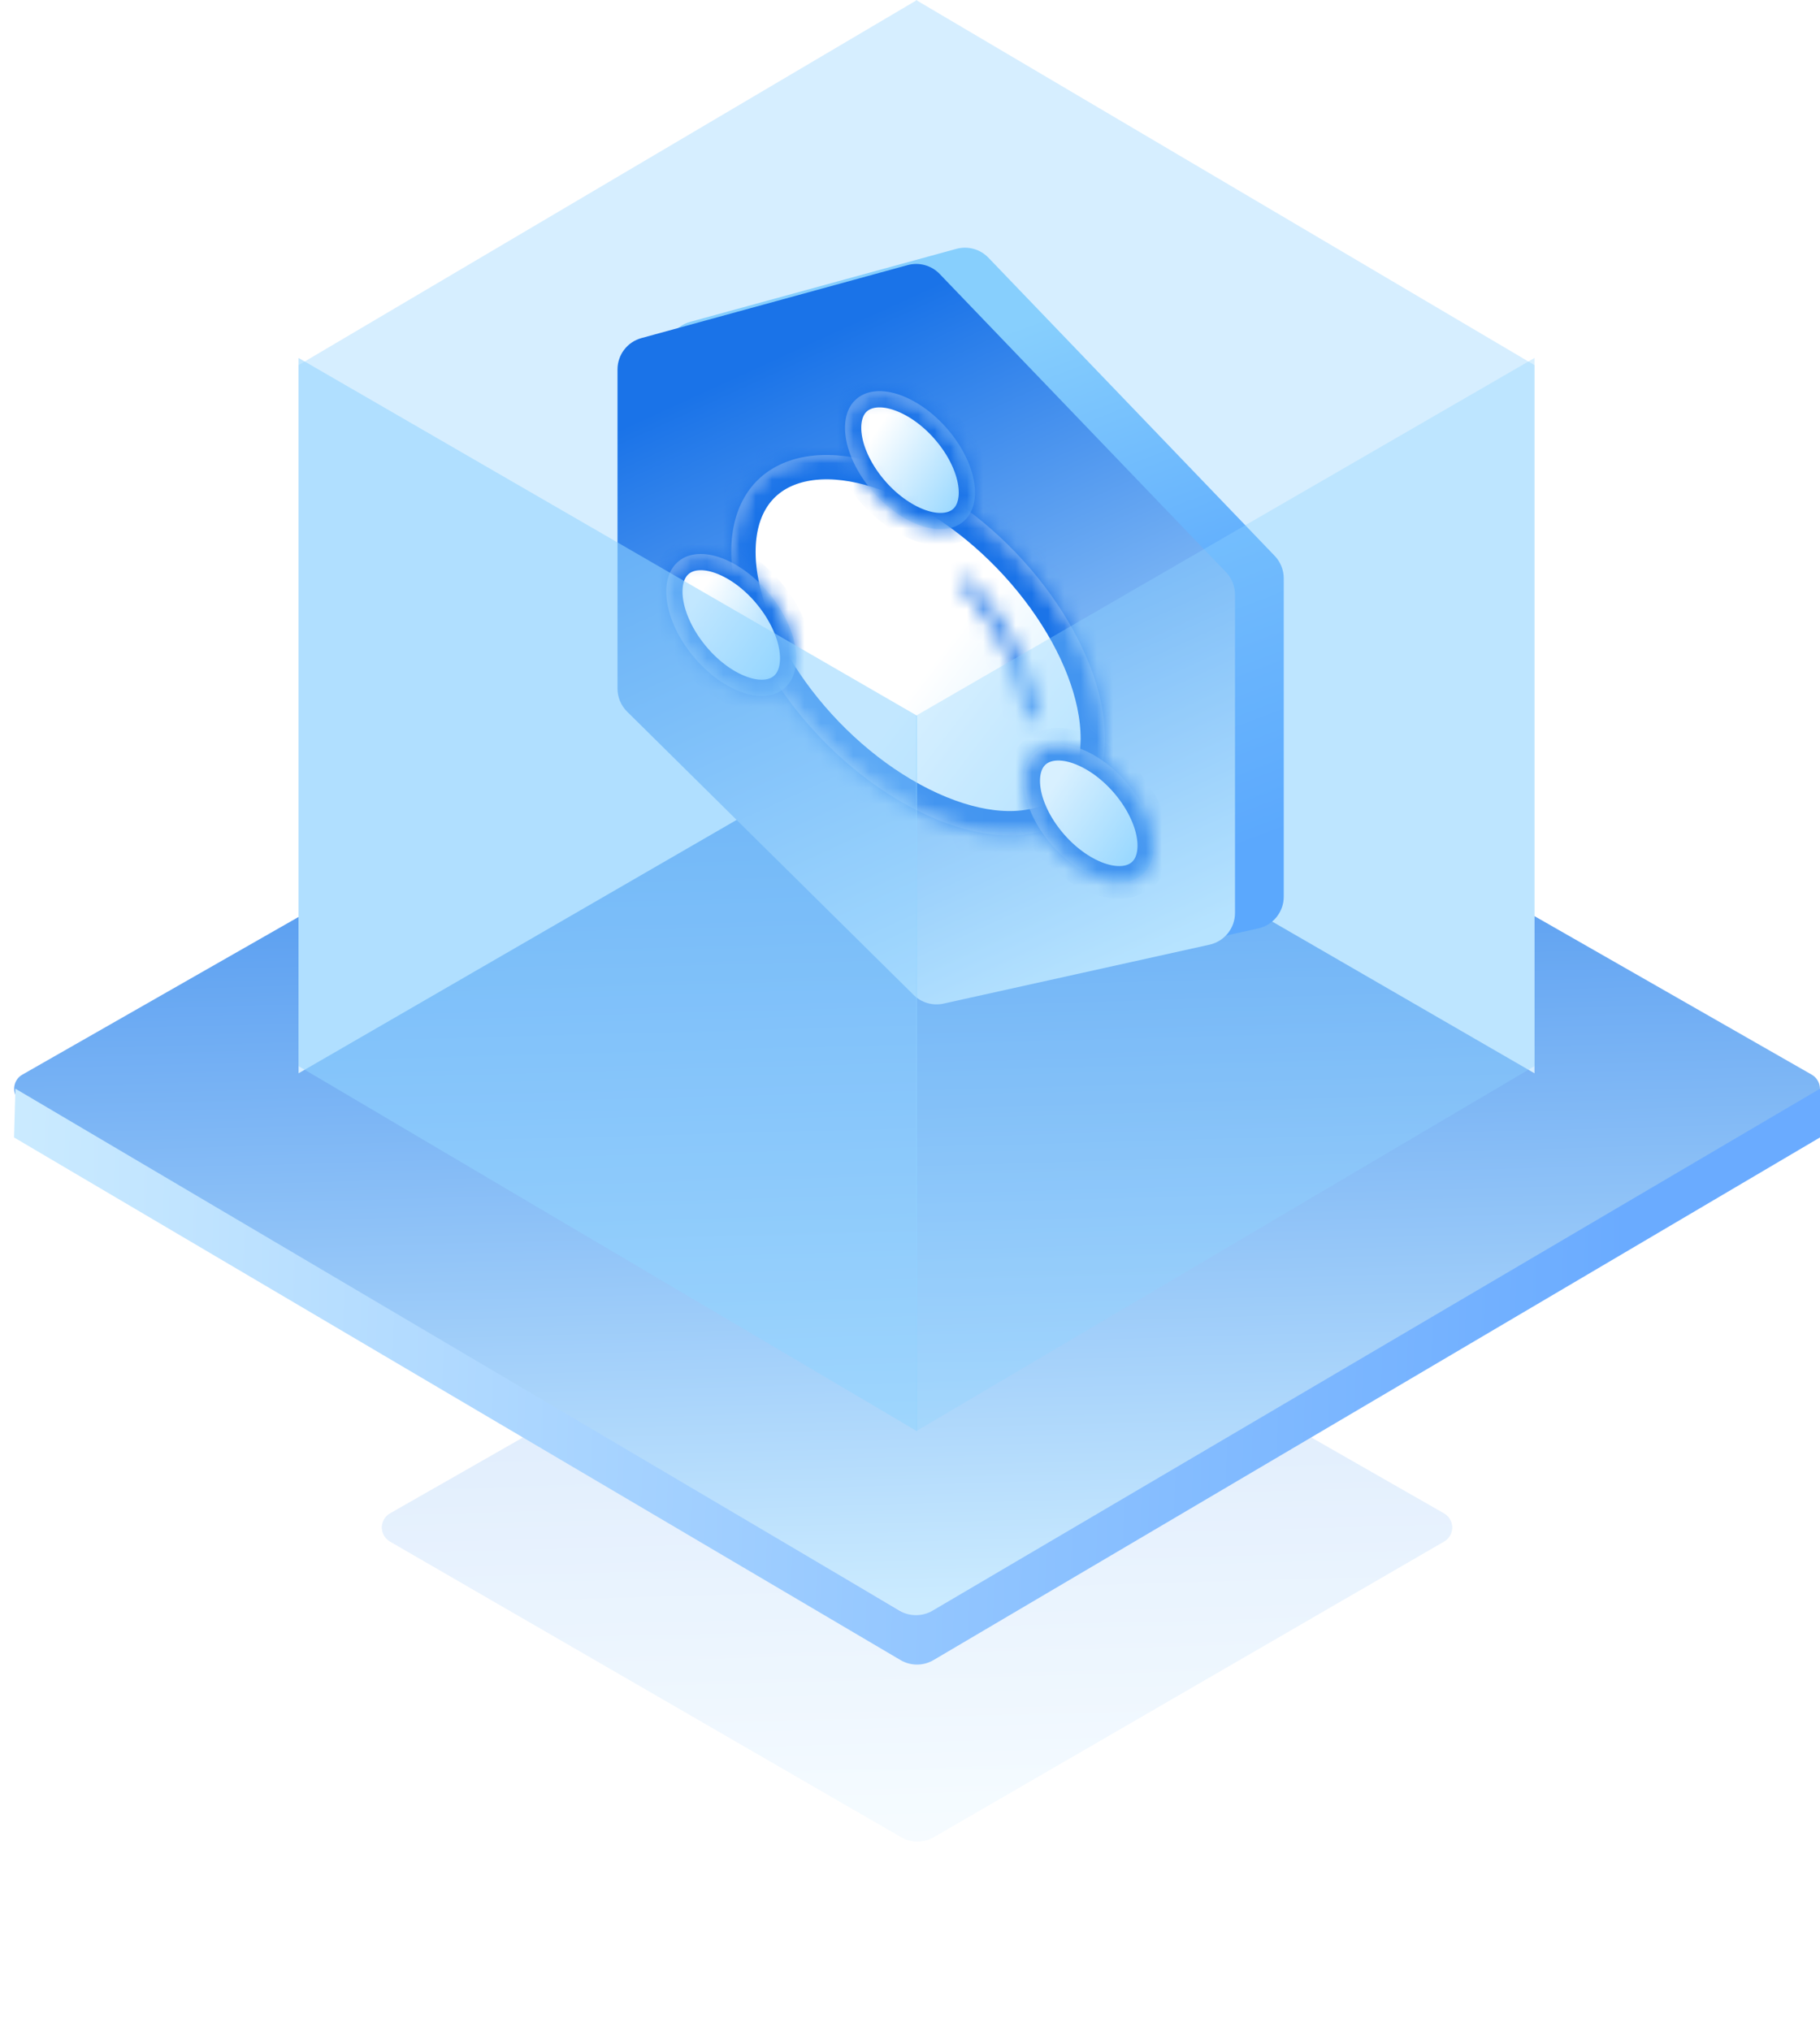 <?xml version="1.0" encoding="UTF-8"?>
<svg width="112px" height="125px" viewBox="0 0 112 125" version="1.1" xmlns="http://www.w3.org/2000/svg" xmlns:xlink="http://www.w3.org/1999/xlink">
    <!-- Generator: Sketch 63 (92445) - https://sketch.com -->
    <title>其他领域2</title>
    <desc>Created with Sketch.</desc>
    <defs>
        <linearGradient x1="11.524%" y1="8.534%" x2="77.626%" y2="78.33%" id="linearGradient-1">
            <stop stop-color="#1A73E8" offset="0%"></stop>
            <stop stop-color="#1A73E8" offset="0.079%"></stop>
            <stop stop-color="#3F8CED" offset="28.552%"></stop>
            <stop stop-color="#CBEBFF" offset="100%"></stop>
        </linearGradient>
        <filter x="-30.4%" y="-30.4%" width="160.8%" height="160.8%" filterUnits="objectBoundingBox" id="filter-2">
            <feGaussianBlur stdDeviation="5" in="SourceGraphic"></feGaussianBlur>
        </filter>
        <linearGradient x1="11.524%" y1="45.706%" x2="100%" y2="44.822%" id="linearGradient-3">
            <stop stop-color="#6AABFF" offset="0%"></stop>
            <stop stop-color="#CBEBFF" offset="100%"></stop>
        </linearGradient>
        <linearGradient x1="56.756%" y1="15.226%" x2="33.427%" y2="89.046%" id="linearGradient-4">
            <stop stop-color="#87CFFD" offset="0%"></stop>
            <stop stop-color="#3F91FC" offset="100%"></stop>
        </linearGradient>
        <linearGradient x1="65.744%" y1="9.592%" x2="31.354%" y2="100%" id="linearGradient-5">
            <stop stop-color="#1A73E8" offset="0%"></stop>
            <stop stop-color="#CBEBFF" offset="100%"></stop>
        </linearGradient>
        <path d="M0,5.965 C0,9.112 1.606,12.727 4.131,15.86 L4.131,15.86 C6.127,18.335 8.695,20.507 11.5,21.907 L11.5,21.907 C17.851,25.079 23,23.083 23,17.449 L23,17.449 C23,13.01 19.8,7.634 15.336,4.003 L15.336,4.003 C14.135,3.029 12.844,2.179 11.5,1.507 L11.5,1.507 C10.607,1.062 9.738,0.718 8.902,0.472 L8.902,0.472 C7.825,0.155 6.804,0 5.866,0 L5.866,0 C2.364,0 0,2.146 0,5.965" id="path-6"></path>
        <linearGradient x1="57.579%" y1="50%" x2="136.362%" y2="120.329%" id="linearGradient-8">
            <stop stop-color="#FFFFFF" offset="0%"></stop>
            <stop stop-color="#91D5FF" offset="100%"></stop>
        </linearGradient>
        <path d="M0,5.964 C0,11.597 5.148,18.737 11.5,21.907 L11.5,21.907 C17.799,25.054 22.916,23.114 23,17.587 L23,17.587 L23,17.305 C22.913,11.695 17.797,4.65 11.5,1.507 L11.5,1.507 C9.453,0.485 7.53,-0.001 5.865,-0.001 L5.865,-0.001 C2.364,-0.001 0,2.147 0,5.964 L0,5.964 Z" id="path-9"></path>
        <path d="M1.359,0.188 C1.356,0.188 1.355,0.189 1.353,0.19 L1.353,0.19 C1.347,0.191 1.34,0.193 1.335,0.195 L1.335,0.195 C0.516,0.474 0.001,1.215 0.001,2.326 L0.001,2.326 C0.001,3.656 0.737,5.19 1.849,6.411 L1.849,6.411 C2.471,7.091 3.208,7.675 4,8.069 L4,8.069 C5.095,8.616 6.088,8.699 6.812,8.389 L6.812,8.389 C7.545,8.074 8,7.357 8,6.314 L8,6.314 C8,4.242 6.208,1.671 4,0.57 L4,0.57 C3.323,0.233 2.684,0.071 2.125,0.071 L2.125,0.071 C1.848,0.071 1.591,0.111 1.359,0.188" id="path-11"></path>
        <linearGradient x1="27.007%" y1="27.513%" x2="94.332%" y2="82.67%" id="linearGradient-13">
            <stop stop-color="#FFFFFF" offset="0%"></stop>
            <stop stop-color="#91D5FF" offset="100%"></stop>
        </linearGradient>
        <path d="M0.001,2.326 C0.001,4.372 1.747,6.905 3.919,8.029 L3.919,8.029 L4.08,8.11 C6.252,9.151 8,8.359 8,6.312 L8,6.312 C8,4.255 6.229,1.702 4.039,0.589 L4.039,0.589 L3.967,0.552 C3.301,0.226 2.673,0.071 2.127,0.071 L2.127,0.071 C0.861,0.071 0.001,0.889 0.001,2.326 L0.001,2.326 Z" id="path-14"></path>
        <path d="M0.165,2.07 C0.164,2.071 0.164,2.072 0.163,2.074 L0.163,2.074 C0.163,2.075 0.163,2.075 0.163,2.076 L0.163,2.076 C0.057,2.36 0,2.689 0,3.058 L0,3.058 C0,4.151 0.499,5.384 1.296,6.468 L1.296,6.468 C1.853,7.226 2.559,7.911 3.34,8.424 L3.34,8.424 C3.556,8.562 3.775,8.69 4,8.801 L4,8.801 C6.208,9.902 8,9.116 8,7.045 L8,7.045 C8,4.974 6.208,2.402 4,1.302 L4,1.302 C3.321,0.965 2.684,0.804 2.125,0.804 L2.125,0.804 C1.188,0.804 0.472,1.254 0.165,2.07" id="path-16"></path>
        <path d="M0,3.059 C0,5.116 1.769,7.668 3.959,8.781 L3.959,8.781 L4.035,8.82 C6.196,9.879 7.949,9.129 8,7.136 L8,7.136 L8,6.954 C7.949,4.924 6.22,2.449 4.08,1.341 L4.08,1.341 L3.921,1.262 C3.273,0.951 2.664,0.804 2.125,0.804 L2.125,0.804 C0.86,0.804 0,1.621 0,3.059 L0,3.059 Z" id="path-18"></path>
        <path d="M0.251,1.192 C0.251,1.192 0.251,1.193 0.249,1.194 L0.249,1.194 C0.249,1.196 0.248,1.197 0.247,1.2 L0.247,1.2 C0.087,1.534 0,1.941 0,2.412 L0,2.412 C0,4.542 1.792,7.186 4,8.319 L4,8.319 C5.335,9.004 6.519,8.979 7.245,8.382 L7.245,8.382 C7.259,8.371 7.271,8.361 7.284,8.349 L7.284,8.349 C7.287,8.346 7.292,8.343 7.296,8.338 L7.296,8.338 C7.299,8.337 7.3,8.334 7.301,8.333 L7.301,8.333 C7.305,8.33 7.311,8.326 7.313,8.322 L7.313,8.322 C7.316,8.32 7.319,8.319 7.321,8.316 L7.321,8.316 C7.668,7.996 7.899,7.534 7.972,6.949 L7.972,6.949 C7.973,6.947 7.973,6.944 7.973,6.943 L7.973,6.943 C7.981,6.888 7.987,6.831 7.991,6.773 L7.991,6.773 C7.996,6.688 8,6.602 8,6.513 L8,6.513 C8,4.396 6.229,1.77 4.039,0.625 L4.039,0.625 L3.963,0.586 C3.3,0.252 2.673,0.094 2.125,0.094 L2.125,0.094 C1.267,0.094 0.593,0.481 0.251,1.192" id="path-20"></path>
        <linearGradient x1="28.267%" y1="27.513%" x2="91.904%" y2="82.67%" id="linearGradient-22">
            <stop stop-color="#FFFFFF" offset="0%"></stop>
            <stop stop-color="#91D5FF" offset="100%"></stop>
        </linearGradient>
        <path d="M0,2.412 C0,4.515 1.747,7.122 3.919,8.277 L3.919,8.277 L4.08,8.361 C6.252,9.432 8,8.617 8,6.513 L8,6.513 C8,4.396 6.229,1.77 4.039,0.625 L4.039,0.625 L3.963,0.586 C3.3,0.252 2.673,0.093 2.124,0.093 L2.124,0.093 C0.86,0.093 0,0.935 0,2.412 L0,2.412 Z" id="path-23"></path>
        <path d="M0.239,0.65 C0.122,0.791 0.19,1.081 0.395,1.31 L0.395,1.31 C2.342,3.562 3.666,6.235 4.031,8.652 L4.031,8.652 C4.056,8.904 4.274,9.19 4.518,9.296 L4.518,9.296 C4.638,9.348 4.747,9.348 4.822,9.296 L4.822,9.296 C4.897,9.244 4.93,9.144 4.915,9.02 L4.915,9.02 C4.515,6.321 3.038,3.335 0.858,0.82 L0.858,0.82 C0.754,0.704 0.63,0.62 0.512,0.589 L0.512,0.589 C0.475,0.579 0.443,0.573 0.41,0.573 L0.41,0.573 C0.339,0.573 0.279,0.6 0.239,0.65 L0.239,0.65 Z" id="path-25"></path>
    </defs>
    <g id="页面-1" stroke="none" stroke-width="1" fill="none" fill-rule="evenodd">
        <g id="首页" transform="translate(-835, -2337)">
            <g id="算法集市" transform="translate(425, 1972)">
                <g id="其他领域2" transform="translate(466, 429) scale(-1, 1) translate(-466, -429) translate(409, 365)">
                    <path d="M43.939,80.004 L78.89,70.458 C79.423,70.313 79.973,70.627 80.118,71.16 C80.165,71.33 80.165,71.51 80.12,71.681 L70.742,106.794 C70.557,107.486 70.017,108.026 69.325,108.21 L34.247,117.553 C33.714,117.695 33.166,117.378 33.024,116.844 C32.978,116.673 32.979,116.494 33.025,116.324 L42.536,81.408 C42.722,80.725 43.255,80.191 43.939,80.004 Z" id="投影" fill="url(#linearGradient-1)" opacity="0.436" filter="url(#filter-2)" transform="translate(56.569, 94) rotate(45) translate(-56.569, -94) "></path>
                    <path d="M34.784,43.874 L94.89,27.458 C95.423,27.313 95.973,27.627 96.118,28.16 C96.165,28.33 96.165,28.51 96.12,28.681 L79.992,89.069 C79.807,89.761 79.267,90.301 78.575,90.485 L18.247,106.553 C17.714,106.695 17.166,106.378 17.024,105.844 C16.978,105.673 16.979,105.494 17.025,105.324 L33.381,45.278 C33.567,44.595 34.101,44.061 34.784,43.874 Z" id="矩形" fill="url(#linearGradient-1)" transform="translate(56.569, 67) rotate(45) translate(-56.569, -67) "></path>
                    <path d="M1,67 L1,70 L55.553,102.165 C56.18,102.534 56.958,102.534 57.584,102.165 L112.137,70 L112.137,70 L112.052,67 L57.643,99.123 C57.017,99.493 56.239,99.493 55.612,99.124 L1,67 L1,67 Z" id="路径-3" fill="url(#linearGradient-3)"></path>
                    <polygon id="矩形备份-25" fill="#D6EEFF" transform="translate(37.598, 33.026) scale(1, -1) translate(-37.598, -33.026) " points="18.569 -2.27373675e-13 56.628 22.015 56.628 66.052 18.569 43.582"></polygon>
                    <polygon id="矩形备份-26" fill="#D6EEFF" transform="translate(75.598, 33.026) scale(-1, -1) translate(-75.598, -33.026) " points="56.569 -2.27373675e-13 94.628 22.015 94.628 66.052 56.569 43.582"></polygon>
                    <g id="编组-5" transform="translate(34, 15)">
                        <path d="M20.148,0.315 L36.529,4.807 C37.398,5.045 38,5.835 38,6.736 L38,26.376 C38,26.91 37.786,27.422 37.406,27.798 L19.775,45.234 C19.292,45.711 18.599,45.911 17.936,45.764 L1.567,42.137 C0.652,41.934 4.33489583e-15,41.122 0,40.184 L0,20.594 C1.71312297e-15,20.078 0.2,19.581 0.557,19.209 L18.176,0.858 C18.684,0.329 19.44,0.121 20.148,0.315 Z" id="多边形备份-2" fill="url(#linearGradient-4)"></path>
                        <path d="M23.148,1.315 L39.529,5.807 C40.398,6.045 41,6.835 41,7.736 L41,27.376 C41,27.91 40.786,28.422 40.406,28.798 L22.775,46.234 C22.292,46.711 21.599,46.911 20.936,46.764 L4.567,43.137 C3.652,42.934 3,42.122 3,41.184 L3,21.594 C3,21.078 3.2,20.581 3.557,20.209 L21.176,1.858 C21.684,1.329 22.44,1.121 23.148,1.315 Z" id="多边形备份-3" fill="url(#linearGradient-5)"></path>
                        <g id="编组" transform="translate(23, 24.5) scale(-1, 1) translate(-23, -24.5) translate(8, 9)">
                            <g transform="translate(4, 4)">
                                <mask id="mask-7" fill="white">
                                    <use xlink:href="#path-6"></use>
                                </mask>
                                <g id="Clip-4"></g>
                                <path d="M11.5,21.907 C17.852,25.078 23,23.083 23,17.45 C23,11.816 17.852,4.678 11.5,1.507 C5.148,-1.665 -0,0.332 -0,5.965 C-0,11.598 5.148,18.735 11.5,21.907" id="Fill-3" fill="url(#linearGradient-8)" mask="url(#mask-7)"></path>
                            </g>
                            <g transform="translate(4, 4)">
                                <mask id="mask-10" fill="white">
                                    <use xlink:href="#path-9"></use>
                                </mask>
                                <g id="Clip-6"></g>
                                <path d="M11.5,21.907 C17.852,25.078 23,23.083 23,17.45 C23,11.816 17.852,4.678 11.5,1.507 C5.148,-1.665 -0,0.332 -0,5.965 C-0,11.598 5.148,18.735 11.5,21.907 Z" id="Stroke-5" stroke="#1A73E8" stroke-width="3" mask="url(#mask-10)"></path>
                            </g>
                            <g transform="translate(11, 0)">
                                <mask id="mask-12" fill="white">
                                    <use xlink:href="#path-11"></use>
                                </mask>
                                <g id="Clip-8"></g>
                                <path d="M4,8.069 C6.209,9.171 8,8.384 8,6.313 C8,4.242 6.209,1.671 4,0.57 C1.791,-0.532 -0,0.255 -0,2.326 C-0,4.397 1.791,6.968 4,8.069" id="Fill-7" fill="url(#linearGradient-13)" mask="url(#mask-12)"></path>
                            </g>
                            <g transform="translate(11, 0)">
                                <mask id="mask-15" fill="white">
                                    <use xlink:href="#path-14"></use>
                                </mask>
                                <g id="Clip-10"></g>
                                <path d="M4,8.069 C6.209,9.171 8,8.384 8,6.313 C8,4.242 6.209,1.671 4,0.57 C1.791,-0.532 -0,0.255 -0,2.326 C-0,4.397 1.791,6.968 4,8.069 Z" id="Stroke-9" stroke="#1A73E8" stroke-width="2" mask="url(#mask-15)"></path>
                            </g>
                            <g transform="translate(22, 21)">
                                <mask id="mask-17" fill="white">
                                    <use xlink:href="#path-16"></use>
                                </mask>
                                <g id="Clip-12"></g>
                                <path d="M4,8.802 C6.209,9.903 8,9.117 8,7.045 C8,4.974 6.209,2.403 4,1.302 C1.791,0.2 -0,0.987 -0,3.058 C-0,5.129 1.791,7.7 4,8.802" id="Fill-11" fill="url(#linearGradient-13)" mask="url(#mask-17)"></path>
                            </g>
                            <g transform="translate(22, 21)">
                                <mask id="mask-19" fill="white">
                                    <use xlink:href="#path-18"></use>
                                </mask>
                                <g id="Clip-14"></g>
                                <path d="M4,8.802 C6.209,9.903 8,9.117 8,7.045 C8,4.974 6.209,2.403 4,1.302 C1.791,0.2 -0,0.987 -0,3.058 C-0,5.129 1.791,7.7 4,8.802 Z" id="Stroke-13" stroke="#1A73E8" stroke-width="2" mask="url(#mask-19)"></path>
                            </g>
                            <g transform="translate(0, 10)">
                                <mask id="mask-21" fill="white">
                                    <use xlink:href="#path-20"></use>
                                </mask>
                                <g id="Clip-16"></g>
                                <path d="M4,8.319 C6.209,9.452 8,8.643 8,6.513 C8,4.382 6.209,1.738 4,0.605 C1.791,-0.528 -0,0.281 -0,2.411 C-0,4.542 1.791,7.186 4,8.319" id="Fill-15" fill="url(#linearGradient-22)" mask="url(#mask-21)"></path>
                            </g>
                            <g transform="translate(0, 10)">
                                <mask id="mask-24" fill="white">
                                    <use xlink:href="#path-23"></use>
                                </mask>
                                <g id="Clip-18"></g>
                                <path d="M4,8.319 C6.209,9.452 8,8.643 8,6.513 C8,4.382 6.209,1.738 4,0.605 C1.791,-0.528 -0,0.281 -0,2.411 C-0,4.542 1.791,7.186 4,8.319 Z" id="Stroke-17" stroke="#1A73E8" stroke-width="2" mask="url(#mask-24)"></path>
                            </g>
                            <g transform="translate(18, 11)">
                                <mask id="mask-26" fill="white">
                                    <use xlink:href="#path-25"></use>
                                </mask>
                                <g id="Clip-20"></g>
                                <polygon id="Fill-19" fill="#1A73E8" mask="url(#mask-26)" points="-6.73 -8.791 9.796 -1.741 11.831 18.699 -4.695 11.649"></polygon>
                            </g>
                        </g>
                    </g>
                    <polygon id="矩形备份-24" fill="#91D5FF" opacity="0.551" transform="translate(75.598, 55.056) scale(-1, 1) translate(-75.598, -55.056) " points="56.569 22.03 94.628 44.045 94.628 88.082 56.569 65.612"></polygon>
                    <polygon id="矩形" fill="#91D5FF" opacity="0.35" points="18.569 22.03 56.628 44.045 56.628 88.082 18.569 65.612"></polygon>
                </g>
            </g>
        </g>
    </g>
</svg>